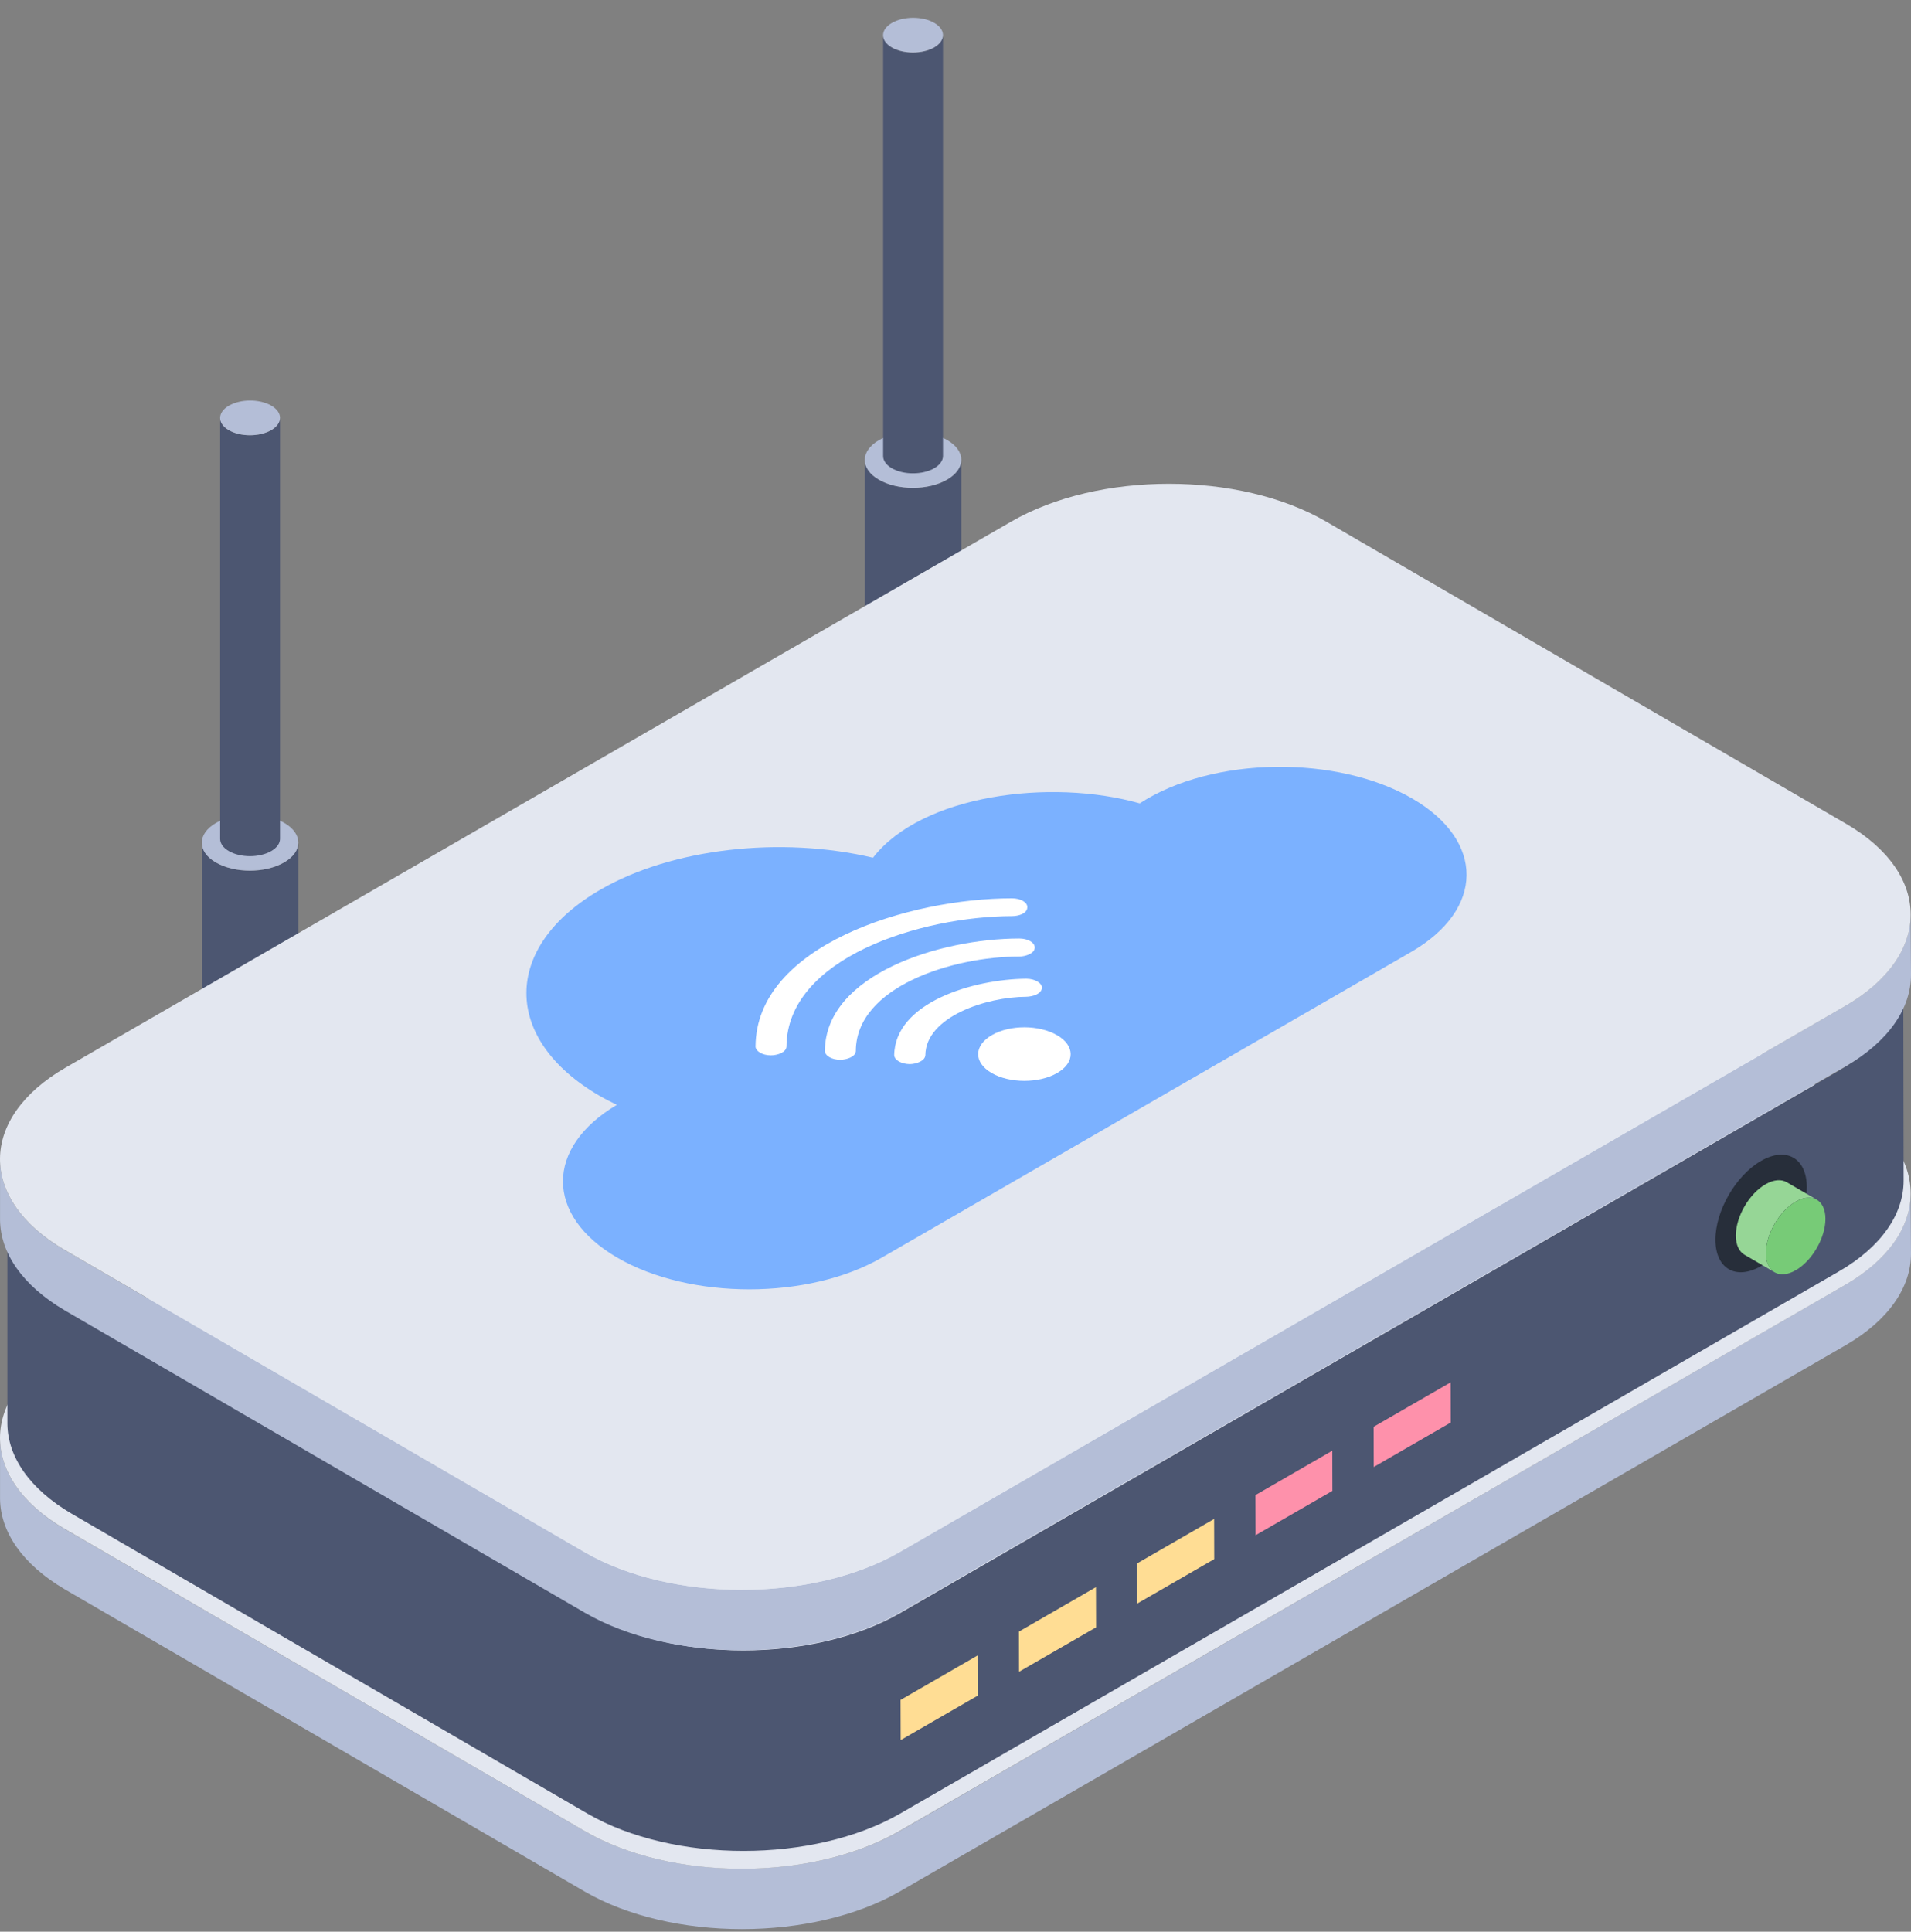<svg width="94" height="95" viewBox="0 0 94 95" fill="none" xmlns="http://www.w3.org/2000/svg">
<rect x="0" y="0" width="94" height="95" fill="#808080" stroke="none"/>
<g clip-path="url(#clip0_2143_6182)">
<path d="M9.927 41.449V50.606C9.927 50.956 10.158 51.304 10.617 51.572C11.541 52.109 13.044 52.109 13.974 51.572C14.442 51.302 14.676 50.947 14.674 50.593V41.436C14.674 41.79 14.44 42.145 13.974 42.415C13.044 42.953 11.541 42.953 10.617 42.415C10.158 42.149 9.928 41.799 9.927 41.449Z" fill="#4C5671"/>
<path d="M10.626 40.47C11.556 39.933 13.059 39.933 13.983 40.47C14.907 41.008 14.903 41.878 13.972 42.415C13.042 42.953 11.539 42.953 10.615 42.415C9.691 41.878 9.697 41.008 10.626 40.47Z" fill="#B4BED7"/>
<path d="M10.827 20.558V41.258C10.827 41.474 10.971 41.692 11.256 41.857C11.83 42.19 12.761 42.19 13.339 41.857C13.629 41.688 13.775 41.468 13.773 41.248V20.548C13.773 20.768 13.629 20.988 13.339 21.157C12.761 21.489 11.83 21.489 11.256 21.157C10.971 20.99 10.829 20.774 10.827 20.558Z" fill="#4C5671"/>
<path d="M11.261 19.95C11.839 19.617 12.771 19.617 13.344 19.95C13.918 20.282 13.914 20.824 13.337 21.157C12.759 21.489 11.828 21.489 11.254 21.157C10.68 20.824 10.684 20.282 11.261 19.95Z" fill="#B4BED7"/>
<path d="M42.539 22.622V31.778C42.539 32.128 42.77 32.476 43.229 32.744C44.153 33.282 45.656 33.282 46.586 32.744C47.054 32.474 47.288 32.119 47.286 31.765V22.608C47.286 22.962 47.053 23.318 46.586 23.587C45.656 24.125 44.153 24.125 43.229 23.587C42.77 23.322 42.541 22.971 42.539 22.622Z" fill="#4C5671"/>
<path d="M43.239 21.644C44.168 21.107 45.672 21.107 46.595 21.644C47.519 22.182 47.515 23.052 46.584 23.589C45.654 24.127 44.151 24.127 43.227 23.589C42.303 23.052 42.309 22.182 43.239 21.644Z" fill="#B4BED7"/>
<path d="M43.44 1.73V22.43C43.44 22.646 43.583 22.864 43.868 23.029C44.442 23.362 45.373 23.362 45.951 23.029C46.242 22.861 46.387 22.641 46.385 22.421V1.722C46.385 1.942 46.242 2.162 45.951 2.331C45.373 2.663 44.442 2.663 43.868 2.331C43.583 2.164 43.442 1.948 43.44 1.732V1.73Z" fill="#4C5671"/>
<path d="M43.874 1.124C44.451 0.791 45.383 0.791 45.957 1.124C46.53 1.457 46.526 1.998 45.949 2.331C45.371 2.663 44.44 2.663 43.866 2.331C43.292 1.998 43.296 1.457 43.874 1.124Z" fill="#B4BED7"/>
<path d="M0.002 70.742V73.716C0.021 75.32 1.079 76.925 3.194 78.166L28.764 93.028C33.014 95.489 39.962 95.489 44.249 93.028L90.772 66.166C92.923 64.924 94 63.284 94 61.662L93.981 58.69C93.981 60.314 92.904 61.955 90.752 63.194L44.247 90.056C39.961 92.517 33.012 92.517 28.762 90.056L3.175 75.192C1.06 73.953 0.002 72.349 0.002 70.742Z" fill="#B4BED7"/>
<path d="M3.228 66.219C-1.056 68.692 -1.079 72.712 3.179 75.187L28.756 90.05C33.014 92.525 39.955 92.525 44.239 90.05L90.756 63.196C95.04 60.723 95.063 56.701 90.806 54.228L65.228 39.365C60.971 36.89 54.03 36.89 49.746 39.365L3.227 66.219H3.228Z" fill="#E3E7F0"/>
<path d="M0.363 60.17V70.033C0.381 71.626 1.431 73.217 3.531 74.448L28.904 89.197C33.121 91.639 40.016 91.639 44.268 89.197L90.435 62.54C92.571 61.308 93.638 59.681 93.638 58.07L93.621 48.21C93.621 49.82 92.554 51.45 90.418 52.679L44.268 79.335C40.014 81.777 33.119 81.777 28.904 79.335L3.514 64.586C1.413 63.356 0.365 61.763 0.365 60.17H0.363Z" fill="#4C5671"/>
<path d="M0.002 57.026V60C0.021 61.605 1.079 63.209 3.194 64.45L28.764 79.312C33.014 81.773 39.962 81.773 44.249 79.312L90.772 52.45C92.923 51.209 94 49.568 94 47.946L93.981 44.974C93.981 46.598 92.904 48.239 90.752 49.478L44.247 76.34C39.961 78.801 33.012 78.801 28.762 76.34L3.175 61.476C1.06 60.237 0.002 58.633 0.002 57.026Z" fill="#B4BED7"/>
<path d="M3.228 52.503C-1.056 54.976 -1.079 58.996 3.179 61.471L28.756 76.334C33.014 78.809 39.955 78.809 44.239 76.334L90.756 49.48C95.04 47.007 95.063 42.985 90.806 40.512L65.228 25.649C60.971 23.174 54.03 23.174 49.746 25.649L3.227 52.503H3.228Z" fill="#E3E7F0"/>
<path d="M48.087 81.415L48.093 83.391L44.304 85.577L44.298 83.601L48.087 81.415Z" fill="#FFDD94"/>
<path d="M53.909 78.055L53.915 80.031L50.126 82.217L50.12 80.241L53.909 78.055Z" fill="#FFDD94"/>
<path d="M59.722 74.701L59.727 76.677L55.939 78.862L55.933 76.887L59.722 74.701Z" fill="#FFDD94"/>
<path d="M65.534 71.345L65.54 73.32L61.761 75.502L61.755 73.527L65.534 71.345Z" fill="#FE91AB"/>
<path d="M71.356 67.984L71.362 69.96L67.573 72.146L67.567 70.17L71.356 67.984Z" fill="#FE91AB"/>
<path d="M86.621 57.095C87.862 56.378 88.872 56.953 88.876 58.38C88.88 59.807 87.878 61.543 86.636 62.261C85.395 62.978 84.385 62.402 84.381 60.975C84.378 59.549 85.38 57.812 86.621 57.095Z" fill="#272E3A"/>
<path d="M87.887 58.141C87.621 57.986 87.252 58.009 86.845 58.242C86.036 58.709 85.382 59.841 85.385 60.771C85.385 61.232 85.55 61.557 85.812 61.71L87.29 62.568C87.028 62.415 86.864 62.09 86.864 61.629C86.862 60.7 87.514 59.568 88.323 59.101C88.731 58.866 89.1 58.845 89.366 59L87.887 58.141Z" fill="#96D696"/>
<path d="M88.323 59.103C89.132 58.636 89.79 59.011 89.792 59.941C89.794 60.87 89.142 62.002 88.333 62.469C87.524 62.936 86.866 62.561 86.864 61.631C86.862 60.702 87.514 59.57 88.323 59.103Z" fill="#77CB77"/>
<path d="M30.344 54.335C26.813 56.424 26.794 59.778 30.365 61.853C33.936 63.928 39.771 63.928 43.367 61.853L69.411 46.818C73.028 44.729 73.045 41.35 69.474 39.275C65.794 37.137 59.663 37.173 56.063 39.51C51.677 38.267 45.343 39.086 42.941 42.182C38.398 41.113 33.052 41.721 29.543 43.748C24.7 46.544 24.673 51.092 29.485 53.888C29.764 54.05 30.063 54.2 30.342 54.335H30.344Z" fill="#7BB1FF"/>
<path d="M48.789 50.906C47.894 51.423 47.89 52.255 48.78 52.771C49.66 53.282 51.104 53.287 51.999 52.771C52.894 52.255 52.879 51.423 51.999 50.912C51.109 50.396 49.684 50.39 48.789 50.906Z" fill="white"/>
<path d="M37.162 51.463C37.17 51.704 37.509 51.901 37.916 51.901C38.226 51.901 38.683 51.763 38.685 51.457C38.723 47.093 45.327 45.066 49.772 45.056C50.096 45.056 50.53 44.932 50.532 44.618C50.543 44.377 50.205 44.18 49.778 44.18C44.733 44.18 37.191 46.489 37.164 51.463H37.162Z" fill="white"/>
<path d="M40.575 51.675C40.575 51.922 40.911 52.119 41.338 52.119C41.636 52.115 42.093 51.977 42.097 51.681C42.114 48.514 46.892 47.04 50.13 47.043C50.428 47.043 50.897 46.898 50.899 46.6C50.899 46.353 50.562 46.156 50.136 46.156C46.255 46.156 40.607 47.915 40.575 51.675Z" fill="white"/>
<path d="M43.985 51.889C43.992 52.13 44.331 52.327 44.748 52.333C45.052 52.329 45.503 52.188 45.517 51.889C45.54 50.004 48.522 49.025 50.486 49.021C50.799 49.011 51.226 48.891 51.255 48.577C51.247 48.336 50.908 48.139 50.492 48.133C47.865 48.151 44.025 49.31 43.985 51.889Z" fill="white"/>
</g>
<defs>
<clipPath id="clip0_2143_6182">
<rect width="94" height="94" fill="white" transform="matrix(-1 0 0 1 94 0.873)"/>
</clipPath>
</defs>
</svg>
